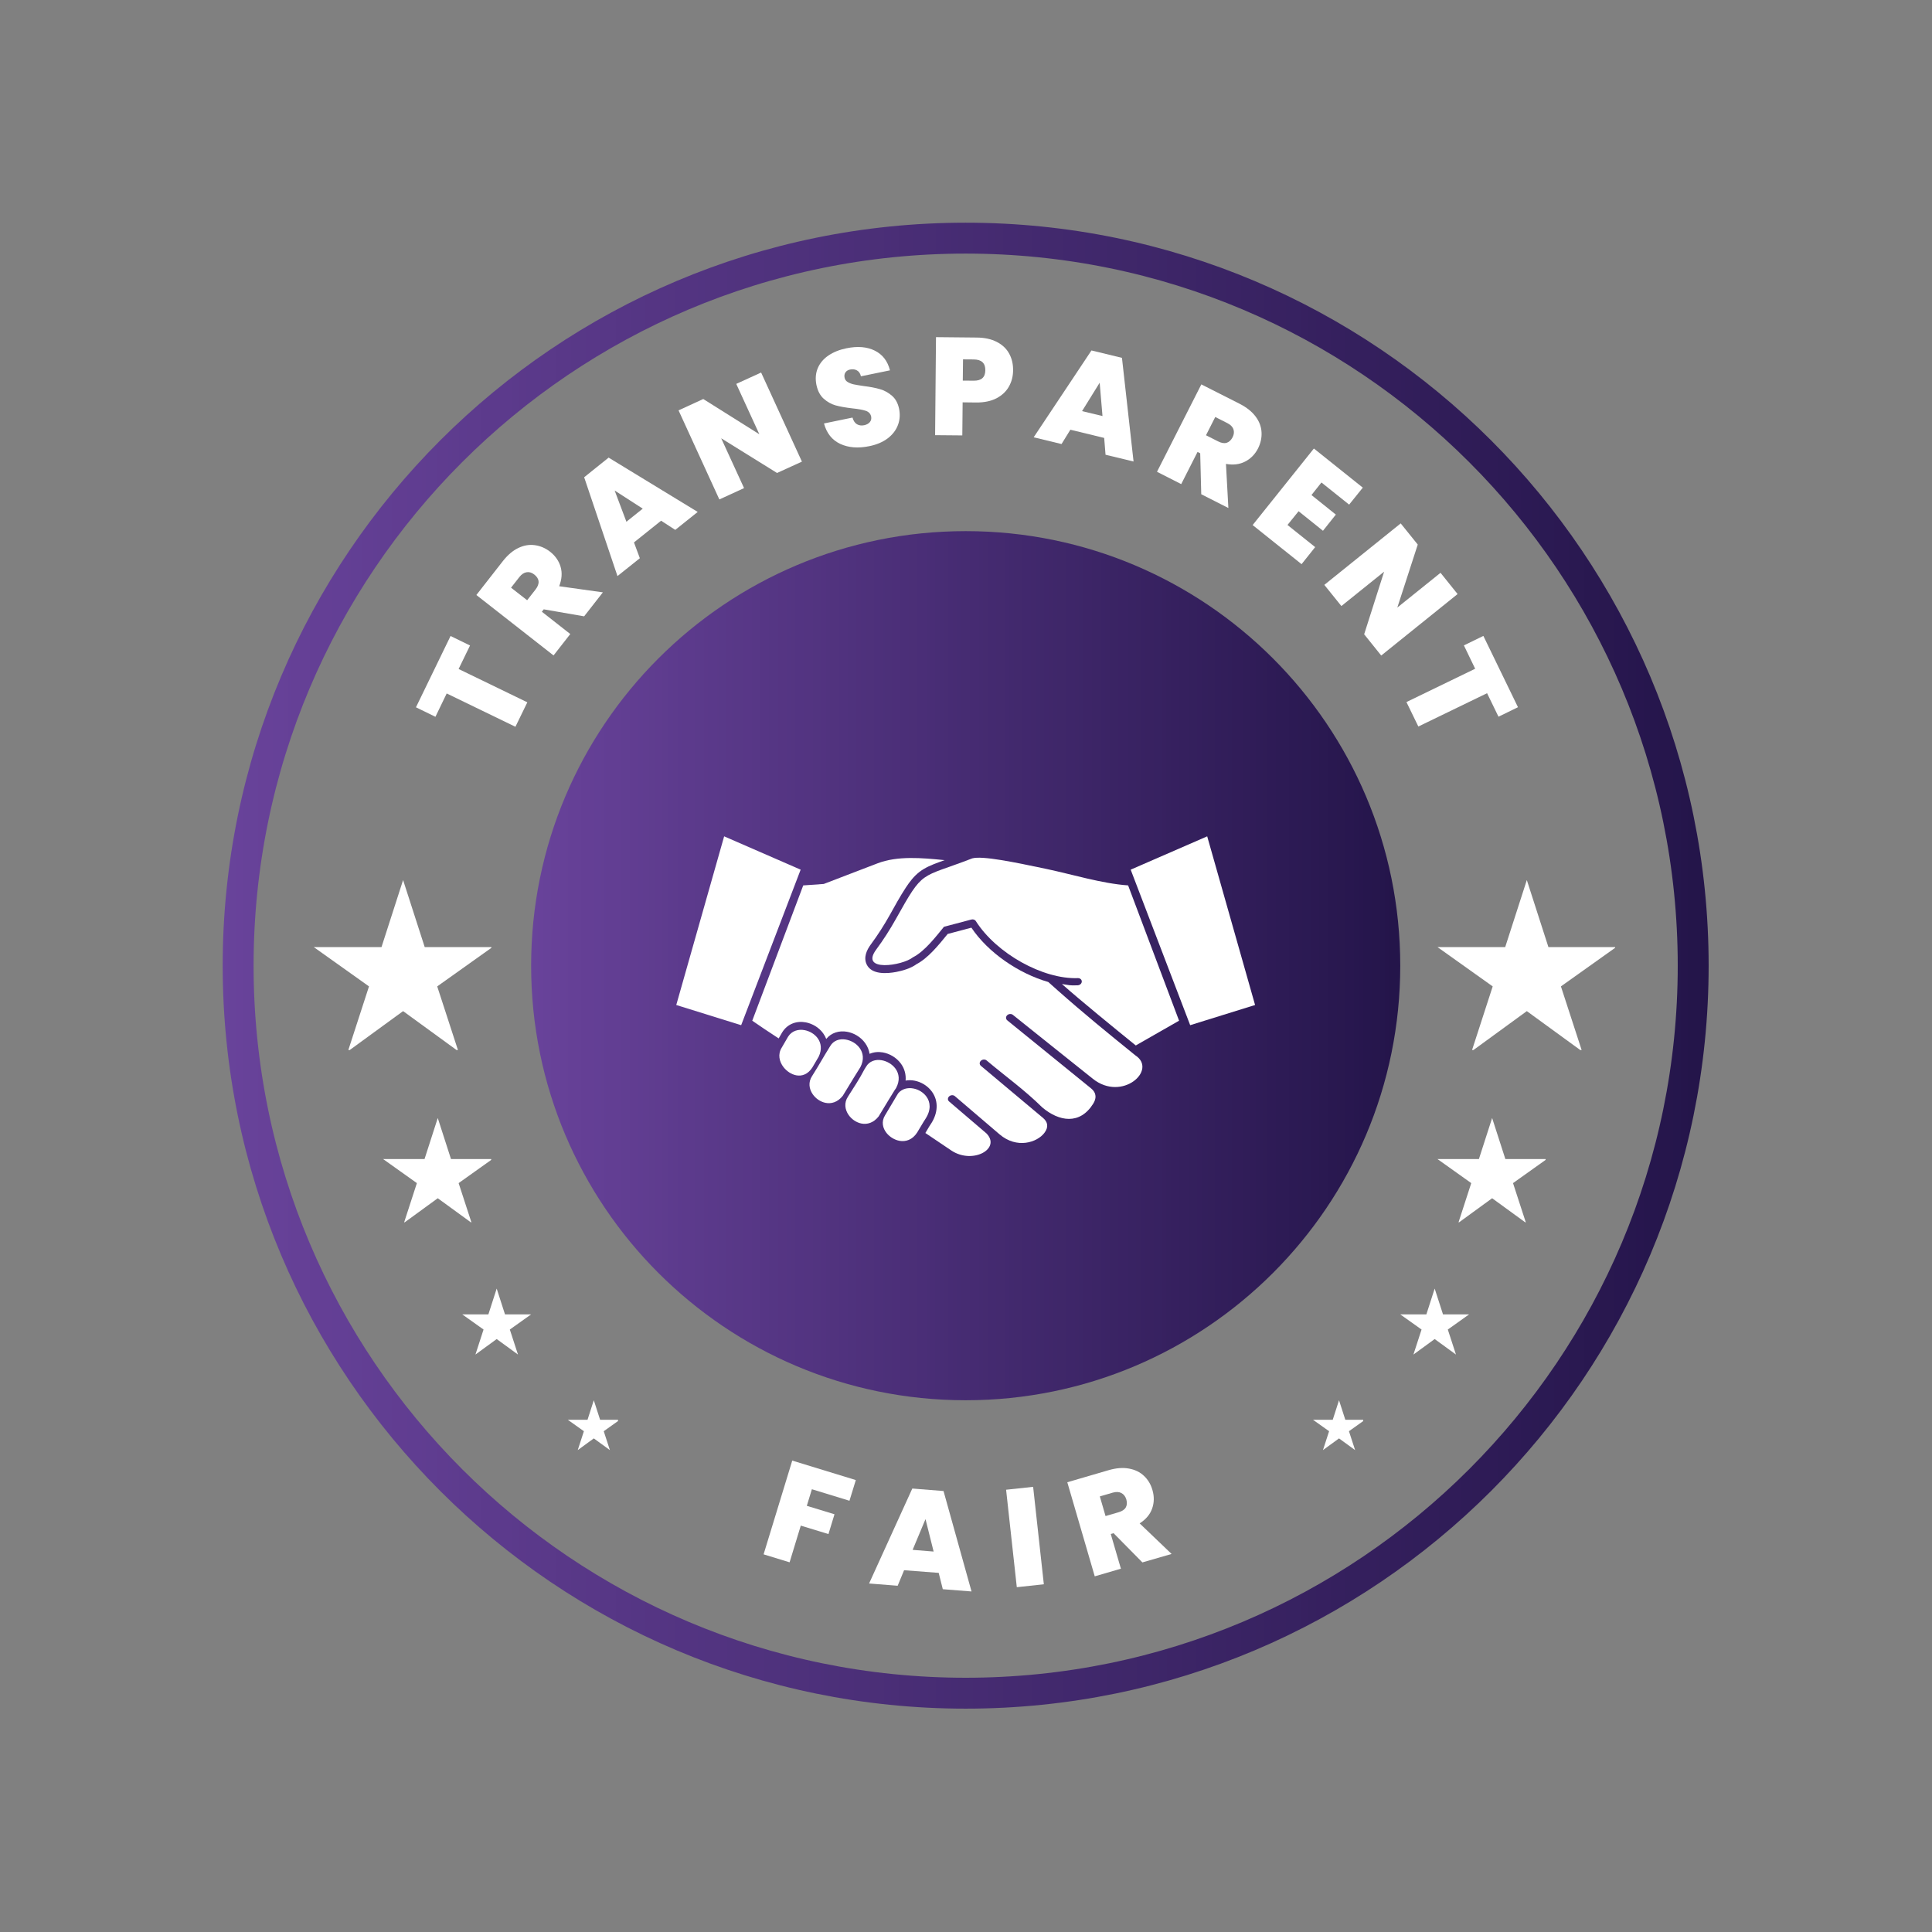 <svg xmlns="http://www.w3.org/2000/svg" xmlns:xlink="http://www.w3.org/1999/xlink" xmlns:serif="http://www.serif.com/" width="100%" height="100%" viewBox="0 0 2084 2084" xml:space="preserve" style="fill-rule:evenodd;clip-rule:evenodd;"><rect x="0" y="0" width="2084" height="2084" fill="#808080" stroke="none"/>  <g>    <g>      <clipPath id="_clip1">        <path d="M1041.64,240.213c-442.622,-0 -801.432,358.81 -801.432,801.432c-0,442.622 358.81,801.432 801.432,801.432c442.621,0 801.432,-358.81 801.432,-801.432c0,-442.622 -358.811,-801.432 -801.432,-801.432Z"></path>      </clipPath>      <g clip-path="url(#_clip1)">        <path d="M1041.64,240.213c-442.622,-0 -801.432,358.81 -801.432,801.432c-0,442.622 358.81,801.432 801.432,801.432c442.621,0 801.432,-358.81 801.432,-801.432c0,-442.622 -358.811,-801.432 -801.432,-801.432Z" style="fill:none;fill-rule:nonzero;stroke:url(#_Linear2);stroke-width:66.67px;"></path>      </g>    </g>  </g>  <g>    <g>      <clipPath id="_clip3">        <path d="M1041.67,572.917c-258.876,-0 -468.75,209.874 -468.75,468.75c-0,258.876 209.874,468.75 468.75,468.75c258.876,-0 468.75,-209.874 468.75,-468.75c-0,-258.876 -209.874,-468.75 -468.75,-468.75Z"></path>      </clipPath>      <g clip-path="url(#_clip3)">        <rect x="572.917" y="572.917" width="937.5" height="937.5" style="fill:url(#_Linear4);fill-rule:nonzero;"></rect>      </g>    </g>  </g>  <g>    <clipPath id="_clip5">      <rect x="338.39" y="949.284" width="191.667" height="183.333"></rect>    </clipPath>    <g clip-path="url(#_clip5)">      <path d="M434.809,1090.67l59.614,43.382l-22.808,-70.053l59.613,-42.426l-73.112,0l-23.307,-72.287l-23.286,72.287l-73.112,0l59.614,42.426l-22.743,70.053l59.527,-43.382Z" style="fill:#fff;fill-rule:nonzero;"></path>    </g>  </g>  <g>    <g>      <g>        <path d="M486.007,686.035l21.007,10.243l-12.326,25.347l74.132,35.937l-12.848,26.389l-74.132,-35.937l-12.152,25.173l-21.007,-10.243l37.326,-76.909Z" style="fill:#fff;fill-rule:nonzero;"></path>      </g>    </g>  </g>  <g>    <g>      <g>        <path d="M630.073,664.82l-43.576,-7.552l-1.997,2.604l30.643,24.045l-18.056,23.091l-83.246,-65.191l28.559,-36.545c5.273,-6.706 10.894,-11.459 16.84,-14.237c5.903,-2.821 11.849,-3.819 17.795,-2.951c5.903,0.825 11.35,3.168 16.319,7.031c5.73,4.514 9.506,9.983 11.372,16.407c1.845,6.423 1.324,13.368 -1.563,20.833l47.136,6.597l-20.226,25.868Zm-61.458,-17.361l9.028,-11.545c2.43,-3.125 3.537,-6.033 3.298,-8.767c-0.217,-2.713 -1.779,-5.209 -4.687,-7.466c-2.648,-2.083 -5.382,-2.886 -8.16,-2.43c-2.821,0.412 -5.425,2.126 -7.812,5.121l-9.028,11.545l17.361,13.542Z" style="fill:#fff;fill-rule:nonzero;"></path>      </g>    </g>  </g>  <g>    <g>      <g>        <path d="M713.106,561.676l-29.254,23.437l6.337,17.014l-24.132,19.271l-35.937,-106.597l26.388,-21.181l96.094,58.594l-24.219,19.357l-15.277,-9.895Zm-19.792,-13.021l-30.295,-19.531l12.673,33.68l17.622,-14.149Z" style="fill:#fff;fill-rule:nonzero;"></path>      </g>    </g>  </g>  <g>    <g>      <g>        <path d="M865.011,497.946l-26.823,12.24l-60.243,-37.413l24.653,53.732l-26.649,12.24l-44.011,-96.094l26.65,-12.239l60.503,38.021l-24.913,-54.341l26.823,-12.239l44.01,96.093Z" style="fill:#fff;fill-rule:nonzero;"></path>      </g>    </g>  </g>  <g>    <g>      <g>        <path d="M937.781,481.252c-12.044,2.495 -22.526,1.692 -31.424,-2.431c-8.854,-4.167 -14.713,-11.502 -17.535,-22.048l30.73,-6.337c1.041,3.537 2.647,5.946 4.861,7.205c2.192,1.28 4.774,1.627 7.725,1.041c2.648,-0.564 4.688,-1.671 6.077,-3.298c1.432,-1.671 1.931,-3.69 1.476,-6.077c-0.652,-2.995 -2.561,-5.056 -5.73,-6.163c-3.125,-1.085 -8.116,-1.996 -14.93,-2.691c-7.248,-0.868 -13.173,-1.931 -17.795,-3.212c-4.579,-1.323 -8.811,-3.689 -12.674,-7.118c-3.863,-3.407 -6.51,-8.377 -7.899,-14.93c-1.324,-6.641 -0.825,-12.696 1.475,-18.143c2.322,-5.425 6.164,-9.982 11.546,-13.628c5.425,-3.646 11.849,-6.207 19.27,-7.726c12.088,-2.474 22.309,-1.649 30.643,2.518c8.376,4.123 13.845,11.197 16.406,21.267l-31.337,6.423c-0.694,-3.059 -2.127,-5.164 -4.253,-6.336c-2.084,-1.216 -4.579,-1.519 -7.466,-0.955c-2.213,0.477 -3.862,1.476 -4.947,3.038c-1.107,1.563 -1.433,3.516 -0.955,5.816c0.39,1.975 1.497,3.516 3.298,4.601c1.845,1.106 3.993,1.953 6.424,2.517c2.474,0.521 6.098,1.129 10.851,1.823c7.053,0.868 12.934,1.996 17.621,3.385c4.688,1.346 8.963,3.69 12.847,7.032c3.863,3.298 6.446,7.986 7.726,14.062c1.259,6.142 0.868,11.979 -1.215,17.535c-2.084,5.555 -5.773,10.373 -11.025,14.41c-5.273,3.993 -11.87,6.814 -19.791,8.42Z" style="fill:#fff;fill-rule:nonzero;"></path>      </g>    </g>  </g>  <g>    <g>      <g>        <path d="M1092.79,399.703c-0.066,6.38 -1.606,12.196 -4.601,17.448c-2.951,5.208 -7.422,9.375 -13.368,12.5c-5.968,3.081 -13.26,4.579 -21.875,4.514l-14.583,-0.174l-0.348,35.677l-29.34,-0.26l0.955,-105.73l43.923,0.434c8.507,0.066 15.712,1.628 21.615,4.688c5.946,3.016 10.417,7.205 13.368,12.587c2.952,5.338 4.362,11.436 4.254,18.316Zm-42.535,10.937c8.333,0.13 12.522,-3.602 12.587,-11.198c0.108,-7.682 -3.993,-11.588 -12.327,-11.718l-11.718,-0.087l-0.261,22.916l11.719,0.087Z" style="fill:#fff;fill-rule:nonzero;"></path>      </g>    </g>  </g>  <g>    <g>      <g>        <path d="M1191.05,472.378l-36.459,-8.855l-9.548,15.452l-30.035,-7.292l62.326,-93.663l32.9,7.986l12.5,111.806l-30.209,-7.292l-1.475,-18.142Zm-1.823,-23.612l-3.039,-35.937l-19.01,30.642l22.049,5.295Z" style="fill:#fff;fill-rule:nonzero;"></path>      </g>    </g>  </g>  <g>    <g>      <g>        <path d="M1295.76,533.131l-1.128,-44.184l-2.865,-1.476l-17.621,34.723l-26.129,-13.282l47.83,-94.27l41.319,20.92c7.574,3.884 13.325,8.485 17.275,13.802c3.928,5.273 6.033,10.894 6.336,16.84c0.348,5.903 -0.911,11.719 -3.732,17.448c-3.299,6.424 -7.965,11.176 -13.976,14.236c-5.968,3.082 -12.847,3.906 -20.66,2.517l2.605,47.57l-29.254,-14.844Zm5.122,-63.628l13.02,6.597c3.516,1.801 6.598,2.322 9.202,1.562c2.647,-0.803 4.818,-2.821 6.51,-6.076c1.498,-2.995 1.78,-5.838 0.868,-8.507c-0.933,-2.713 -3.125,-4.948 -6.597,-6.684l-13.021,-6.597l-9.982,19.705Z" style="fill:#fff;fill-rule:nonzero;"></path>      </g>    </g>  </g>  <g>    <g>      <g>        <path d="M1425.41,520.45l-10.764,13.541l26.302,21.094l-13.889,17.448l-26.302,-21.094l-11.979,14.844l29.861,23.872l-14.67,18.402l-52.778,-42.187l66.059,-82.552l52.778,42.187l-14.757,18.316l-29.861,-23.871Z" style="fill:#fff;fill-rule:nonzero;"></path>      </g>    </g>  </g>  <g>    <g>      <g>        <path d="M1489.89,707.108l-18.403,-22.917l21.528,-67.535l-46.094,37.066l-18.403,-22.83l82.379,-66.319l18.403,22.83l-22.049,67.969l46.615,-37.5l18.402,22.916l-82.378,66.32Z" style="fill:#fff;fill-rule:nonzero;"></path>      </g>    </g>  </g>  <g>    <g>      <g>        <path d="M1637.4,762.844l-21.007,10.243l-12.326,-25.347l-74.132,35.937l-12.847,-26.389l74.132,-35.937l-12.153,-25.174l21.007,-10.243l37.326,76.91Z" style="fill:#fff;fill-rule:nonzero;"></path>      </g>    </g>  </g>  <g>    <clipPath id="_clip6">      <rect x="1550.52" y="949.284" width="191.667" height="183.333"></rect>    </clipPath>    <g clip-path="url(#_clip6)">      <path d="M1646.94,1090.67l59.592,43.382l-22.808,-70.053l59.614,-42.426l-73.112,0l-23.286,-72.287l-23.307,72.287l-73.09,0l59.592,42.426l-22.722,70.053l59.527,-43.382Z" style="fill:#fff;fill-rule:nonzero;"></path>    </g>  </g>  <g>    <g>      <g>        <path d="M923.152,1596.51l-6.858,22.309l-40.538,-12.413l-5.469,17.882l29.861,9.115l-6.51,21.354l-29.861,-9.115l-12.066,39.584l-28.039,-8.594l30.903,-101.129l68.577,21.007Z" style="fill:#fff;fill-rule:nonzero;"></path>      </g>    </g>  </g>  <g>    <g>      <g>        <path d="M1012.55,1696.62l-37.326,-2.865l-6.945,16.754l-30.816,-2.431l46.615,-102.43l33.68,2.691l30.209,108.333l-30.99,-2.431l-4.427,-17.621Zm-5.469,-23.004l-8.767,-34.982l-13.889,33.159l22.656,1.823Z" style="fill:#fff;fill-rule:nonzero;"></path>      </g>    </g>  </g>  <g>    <g>      <g>        <path d="M1114.42,1603.81l11.545,105.122l-29.166,3.125l-11.545,-105.122l29.166,-3.125Z" style="fill:#fff;fill-rule:nonzero;"></path>      </g>    </g>  </g>  <g>    <g>      <g>        <path d="M1232.27,1685.33l-31.077,-31.511l-3.038,0.869l10.938,37.413l-28.212,8.246l-29.601,-101.475l44.531,-13.021c8.16,-2.366 15.474,-2.952 21.962,-1.736c6.532,1.171 11.936,3.797 16.233,7.899c4.34,4.058 7.378,9.158 9.114,15.278c2.019,6.944 1.91,13.606 -0.347,19.965c-2.257,6.38 -6.749,11.697 -13.455,15.972l34.462,32.986l-31.51,9.115Zm-39.757,-50l13.975,-4.08c3.82,-1.085 6.424,-2.799 7.813,-5.121c1.389,-2.366 1.584,-5.317 0.608,-8.855c-0.999,-3.168 -2.756,-5.425 -5.296,-6.77c-2.495,-1.324 -5.598,-1.476 -9.288,-0.435l-13.975,4.08l6.163,21.181Z" style="fill:#fff;fill-rule:nonzero;"></path>      </g>    </g>  </g>  <g>    <clipPath id="_clip7">      <rect x="413.173" y="1205.97" width="116.667" height="112.5"></rect>    </clipPath>    <g clip-path="url(#_clip7)">      <path d="M472.201,1292.51l36.48,26.541l-13.976,-42.86l36.48,-25.977l-44.727,0l-14.257,-44.249l-14.258,44.249l-44.749,0l36.48,25.977l-13.91,42.86l36.437,-26.541Z" style="fill:#fff;fill-rule:nonzero;"></path>    </g>  </g>  <g>    <clipPath id="_clip8">      <rect x="1550.52" y="1205.97" width="116.667" height="112.5"></rect>    </clipPath>    <g clip-path="url(#_clip8)">      <path d="M1609.53,1292.51l36.48,26.541l-13.954,-42.86l36.48,-25.977l-44.748,0l-14.258,-44.249l-14.258,44.249l-44.748,0l36.48,25.977l-13.911,42.86l36.437,-26.541Z" style="fill:#fff;fill-rule:nonzero;"></path>    </g>  </g>  <g>    <path d="M1178.88,1163.69c-26.476,-21.051 -63.564,-50.803 -86.307,-68.989c-1.736,-1.389 -4.492,-1.194 -6.185,0.434c-1.649,1.628 -1.606,4.08 0.13,5.469c0.152,0.108 0.283,0.238 0.413,0.347c25.455,20.768 62.543,50.781 89.778,72.895c6.598,5.338 5.838,11.328 2.496,16.688c-14.345,23.025 -36.805,19.336 -54.926,4.015c-19.293,-19.054 -39.605,-33.442 -60.048,-50.673c-1.693,-1.432 -4.449,-1.28 -6.163,0.326c-1.714,1.584 -1.736,4.036 -0.022,5.469c22.071,18.663 44.857,37.478 66.992,56.163c5.209,4.405 6.294,9.874 1.519,16.189c-7.899,10.395 -29.709,17.47 -48.35,1.562c-16.081,-13.737 -32.162,-27.474 -48.221,-41.211c-1.692,-1.453 -4.448,-1.323 -6.163,0.261c-1.736,1.606 -1.758,4.058 -0.065,5.49l40.365,34.506c15.907,16.471 -14.692,33.485 -37.587,18.619c-9.701,-6.619 -19.163,-12.977 -28.364,-19.119l4.297,-7.226l2.127,-3.277c6.879,-10.742 8.268,-23.763 0.477,-34.332c-2.322,-3.146 -5.23,-5.729 -8.442,-7.682c-3.19,-1.953 -6.684,-3.277 -10.243,-3.95c-3.168,-0.607 -6.402,-0.651 -9.527,-0.086c0.543,-6.381 -1.041,-12.761 -5.078,-18.295c-2.43,-3.32 -5.512,-6.033 -8.876,-8.073c-3.342,-1.996 -7.009,-3.385 -10.764,-4.036c-4.861,-0.825 -9.787,-0.347 -14.127,1.562c-0.651,-4.123 -2.235,-8.116 -4.883,-11.74c-2.431,-3.342 -5.512,-6.033 -8.876,-8.073c-3.342,-2.018 -7.031,-3.407 -10.764,-4.036c-8.246,-1.411 -16.688,0.933 -22.244,7.79c-0.824,-2.148 -1.931,-4.21 -3.363,-6.163c-2.279,-3.168 -5.187,-5.751 -8.377,-7.725c-3.169,-1.932 -6.662,-3.299 -10.2,-3.993c-9.635,-1.867 -19.618,1.302 -25.434,10.546l-0.087,0.131l-3.841,6.619c-10.351,-6.75 -19.835,-13.086 -28.494,-19.098c18.338,-48.654 36.654,-97.309 54.992,-145.942c7.378,-0.52 14.757,-1.041 22.135,-1.562c19.336,-7.422 38.672,-14.822 58.008,-22.244c21.549,-8.268 47.678,-5.924 72.352,-3.45c-2.17,0.781 -4.34,1.562 -6.51,2.365c-7.162,2.648 -14.388,5.534 -20.638,10.352c-5.903,4.557 -10.438,10.438 -14.67,16.861c-6.25,9.506 -11.914,19.922 -17.513,29.927c-6.142,10.959 -12.913,21.484 -20.291,31.467c-4.362,5.903 -8.03,13.824 -4.514,21.397c5.339,11.524 22.352,10.026 31.858,8.247c6.749,-1.259 16.037,-3.95 21.918,-8.377c12.717,-6.641 24.11,-20.877 33.659,-32.617l25.586,-6.771c17.947,26.801 50.89,49.392 82.921,58.594l10.004,8.897c27.322,24.263 55.708,47.418 83.985,70.269c24.066,15.669 -14.258,50.413 -45.855,25.283Zm-379.406,-57.856l-70.009,-21.767l51.65,-181.923l82.53,35.938l-64.171,167.752Z" style="fill:#fff;"></path>  </g>  <g>    <path d="M932.509,1153.38c-6.229,11.871 -10.721,18.186 -17.73,29.384c-0.044,0.065 -0.065,0.109 -0.109,0.174c-4.362,6.575 -3.298,13.91 0.608,19.596c1.606,2.344 3.689,4.405 6.033,6.011c2.344,1.606 4.969,2.756 7.682,3.342c6.25,1.302 13.195,-0.586 18.75,-7.595l10.612,-17.535l6.706,-10.872c0.455,-0.781 0.955,-1.498 1.497,-2.17c4.449,-8.29 3.277,-15.625 -0.629,-21.007c-1.758,-2.387 -4.037,-4.406 -6.597,-5.946c-2.583,-1.563 -5.447,-2.626 -8.334,-3.125c-6.575,-1.129 -13.303,0.846 -16.927,7.226l-0.065,0.109l-1.497,2.408Zm-49.371,-13.628c3.733,-7.878 2.539,-14.779 -1.107,-19.813c-1.627,-2.257 -3.754,-4.167 -6.163,-5.643c-2.409,-1.497 -5.1,-2.539 -7.856,-3.081c-6.771,-1.302 -13.889,0.607 -17.947,7.074l-6.858,11.828c-4.427,7.031 -2.669,15.039 1.997,21.028c1.758,2.235 3.906,4.189 6.272,5.729c2.322,1.476 4.861,2.539 7.422,3.039c6.033,1.15 12.5,-0.955 17.296,-8.312l6.944,-11.849Zm113.129,70.269l0.087,-0.13l2.083,-3.277c6.142,-9.549 5.144,-17.969 0.803,-23.85c-1.649,-2.257 -3.797,-4.145 -6.228,-5.642c-2.409,-1.476 -5.121,-2.518 -7.877,-3.017c-5.968,-1.128 -12.175,0.282 -16.255,5.165c-0.477,0.847 -0.976,1.671 -1.541,2.518l-12.738,21.397c-4.058,6.597 -2.539,13.672 1.736,18.989c1.714,2.127 3.863,3.993 6.25,5.425c2.365,1.432 4.991,2.474 7.682,2.973c6.684,1.194 13.889,-1.02 18.945,-8.81c0.044,-0.044 0.066,-0.109 0.109,-0.152l6.944,-11.589Zm287.544,-104.188l70.008,-21.767l-51.649,-181.923l-82.53,35.938l64.171,167.752Zm-58.659,21.875c-22.266,-18.012 -59.397,-48.264 -79.688,-66.276c8.182,1.193 7.639,1.736 16.993,1.389c2.408,-0.109 4.405,-1.91 4.427,-4.037c0.065,-2.148 -1.845,-3.798 -4.254,-3.711c-37.543,1.389 -87.76,-26.476 -110.048,-61.545c-0.976,-1.562 -3.081,-2.192 -4.991,-1.606l-29.362,7.769c-8.42,10.308 -20.985,26.693 -33.398,32.878c-11.328,9.223 -57.791,16.189 -39.67,-8.334c7.595,-10.264 14.54,-21.072 20.876,-32.378c30.773,-54.905 25.087,-43.641 82.683,-65.951c10.981,-3.081 46.202,4.297 79.123,11.198c28.689,6.012 60.438,15.929 89.019,17.947l54.97,145.942l-46.68,26.715Zm-312.804,-6.359c-6.575,-1.15 -13.303,0.847 -16.949,7.227l-0.043,0.087c-7.574,12.131 -11.589,19.748 -19.228,31.814c-0.043,0.043 -0.086,0.108 -0.108,0.152c-4.384,6.597 -3.32,13.91 0.586,19.596c1.628,2.366 3.689,4.405 6.055,6.033c2.343,1.584 4.969,2.756 7.682,3.32c6.25,1.324 13.194,-0.564 18.75,-7.595l12.37,-20.291l6.619,-10.612c4.231,-8.138 3.038,-15.364 -0.825,-20.66c-1.736,-2.387 -4.015,-4.427 -6.576,-5.968c-2.582,-1.54 -5.447,-2.625 -8.333,-3.103Z" style="fill:#fff;"></path>  </g>  <g>    <clipPath id="_clip9">      <rect x="498.611" y="1389.95" width="75" height="70.833"></rect>    </clipPath>    <g clip-path="url(#_clip9)">      <path d="M535.764,1444.4l22.96,16.71l-8.789,-26.975l22.96,-16.341l-28.168,0l-8.963,-27.843l-8.963,27.843l-28.168,0l22.96,16.341l-8.746,26.975l22.917,-16.71Z" style="fill:#fff;fill-rule:nonzero;"></path>    </g>  </g>  <g>    <clipPath id="_clip10">      <rect x="1510.42" y="1389.95" width="75" height="70.833"></rect>    </clipPath>    <g clip-path="url(#_clip10)">      <path d="M1547.55,1444.4l22.96,16.71l-8.789,-26.975l22.96,-16.341l-28.147,0l-8.984,-27.843l-8.963,27.843l-28.147,0l22.96,16.341l-8.767,26.975l22.917,-16.71Z" style="fill:#fff;fill-rule:nonzero;"></path>    </g>  </g>  <g>    <clipPath id="_clip11">      <rect x="612.457" y="1510.42" width="54.167" height="54.167"></rect>    </clipPath>    <g clip-path="url(#_clip11)">      <path d="M640.516,1551.56l17.362,12.63l-6.641,-20.378l17.339,-12.348l-21.267,0l-6.793,-21.05l-6.77,21.05l-21.289,0l17.361,12.348l-6.619,20.378l17.317,-12.63Z" style="fill:#fff;fill-rule:nonzero;"></path>    </g>  </g>  <g>    <clipPath id="_clip12">      <rect x="1416.3" y="1510.42" width="54.167" height="54.167"></rect>    </clipPath>    <g clip-path="url(#_clip12)">      <path d="M1444.36,1551.56l17.361,12.63l-6.641,-20.378l17.34,-12.348l-21.268,0l-6.792,-21.05l-6.771,21.05l-21.289,0l17.361,12.348l-6.619,20.378l17.318,-12.63Z" style="fill:#fff;fill-rule:nonzero;"></path>    </g>  </g>  <defs>    <linearGradient id="_Linear2" x1="0" y1="0" x2="1" y2="0" gradientUnits="userSpaceOnUse" gradientTransform="matrix(1602.86,0,0,1602.86,240.217,1041.65)">      <stop offset="0" style="stop-color:#69439b;stop-opacity:1"></stop>      <stop offset="0.02" style="stop-color:#674299;stop-opacity:1"></stop>      <stop offset="0.03" style="stop-color:#674198;stop-opacity:1"></stop>      <stop offset="0.04" style="stop-color:#664198;stop-opacity:1"></stop>      <stop offset="0.05" style="stop-color:#654096;stop-opacity:1"></stop>      <stop offset="0.07" style="stop-color:#643f95;stop-opacity:1"></stop>      <stop offset="0.08" style="stop-color:#633f95;stop-opacity:1"></stop>      <stop offset="0.11" style="stop-color:#613e92;stop-opacity:1"></stop>      <stop offset="0.12" style="stop-color:#613d91;stop-opacity:1"></stop>      <stop offset="0.13" style="stop-color:#603d91;stop-opacity:1"></stop>      <stop offset="0.16" style="stop-color:#5e3c8e;stop-opacity:1"></stop>      <stop offset="0.16" style="stop-color:#5d3b8e;stop-opacity:1"></stop>      <stop offset="0.17" style="stop-color:#5d3b8d;stop-opacity:1"></stop>      <stop offset="0.18" style="stop-color:#5c3a8c;stop-opacity:1"></stop>      <stop offset="0.19" style="stop-color:#5c3a8c;stop-opacity:1"></stop>      <stop offset="0.2" style="stop-color:#5b3a8b;stop-opacity:1"></stop>      <stop offset="0.2" style="stop-color:#5b398a;stop-opacity:1"></stop>      <stop offset="0.21" style="stop-color:#5a398a;stop-opacity:1"></stop>      <stop offset="0.22" style="stop-color:#5a3989;stop-opacity:1"></stop>      <stop offset="0.23" style="stop-color:#593888;stop-opacity:1"></stop>      <stop offset="0.23" style="stop-color:#593888;stop-opacity:1"></stop>      <stop offset="0.24" style="stop-color:#583887;stop-opacity:1"></stop>      <stop offset="0.25" style="stop-color:#583787;stop-opacity:1"></stop>      <stop offset="0.28" style="stop-color:#553684;stop-opacity:1"></stop>      <stop offset="0.29" style="stop-color:#553583;stop-opacity:1"></stop>      <stop offset="0.3" style="stop-color:#543583;stop-opacity:1"></stop>      <stop offset="0.3" style="stop-color:#543582;stop-opacity:1"></stop>      <stop offset="0.31" style="stop-color:#533482;stop-opacity:1"></stop>      <stop offset="0.33" style="stop-color:#523480;stop-opacity:1"></stop>      <stop offset="0.34" style="stop-color:#523380;stop-opacity:1"></stop>      <stop offset="0.34" style="stop-color:#51337f;stop-opacity:1"></stop>      <stop offset="0.35" style="stop-color:#51337e;stop-opacity:1"></stop>      <stop offset="0.36" style="stop-color:#50327e;stop-opacity:1"></stop>      <stop offset="0.37" style="stop-color:#4f327d;stop-opacity:1"></stop>      <stop offset="0.38" style="stop-color:#4f317c;stop-opacity:1"></stop>      <stop offset="0.38" style="stop-color:#4e317c;stop-opacity:1"></stop>      <stop offset="0.39" style="stop-color:#4e317b;stop-opacity:1"></stop>      <stop offset="0.4" style="stop-color:#4d307b;stop-opacity:1"></stop>      <stop offset="0.41" style="stop-color:#4c3079;stop-opacity:1"></stop>      <stop offset="0.42" style="stop-color:#4c2f79;stop-opacity:1"></stop>      <stop offset="0.43" style="stop-color:#4b2f78;stop-opacity:1"></stop>      <stop offset="0.44" style="stop-color:#4b2f77;stop-opacity:1"></stop>      <stop offset="0.45" style="stop-color:#4a2e77;stop-opacity:1"></stop>      <stop offset="0.45" style="stop-color:#4a2e76;stop-opacity:1"></stop>      <stop offset="0.46" style="stop-color:#492d75;stop-opacity:1"></stop>      <stop offset="0.47" style="stop-color:#482d75;stop-opacity:1"></stop>      <stop offset="0.48" style="stop-color:#482d74;stop-opacity:1"></stop>      <stop offset="0.48" style="stop-color:#472c74;stop-opacity:1"></stop>      <stop offset="0.5" style="stop-color:#462c72;stop-opacity:1"></stop>      <stop offset="0.51" style="stop-color:#462b72;stop-opacity:1"></stop>      <stop offset="0.52" style="stop-color:#452b71;stop-opacity:1"></stop>      <stop offset="0.52" style="stop-color:#452b70;stop-opacity:1"></stop>      <stop offset="0.53" style="stop-color:#442a70;stop-opacity:1"></stop>      <stop offset="0.54" style="stop-color:#442a6f;stop-opacity:1"></stop>      <stop offset="0.55" style="stop-color:#43296f;stop-opacity:1"></stop>      <stop offset="0.55" style="stop-color:#42296e;stop-opacity:1"></stop>      <stop offset="0.56" style="stop-color:#42296d;stop-opacity:1"></stop>      <stop offset="0.57" style="stop-color:#41286d;stop-opacity:1"></stop>      <stop offset="0.59" style="stop-color:#40286b;stop-opacity:1"></stop>      <stop offset="0.59" style="stop-color:#40276b;stop-opacity:1"></stop>      <stop offset="0.6" style="stop-color:#3f276a;stop-opacity:1"></stop>      <stop offset="0.61" style="stop-color:#3f2769;stop-opacity:1"></stop>      <stop offset="0.62" style="stop-color:#3e2669;stop-opacity:1"></stop>      <stop offset="0.63" style="stop-color:#3e2668;stop-opacity:1"></stop>      <stop offset="0.63" style="stop-color:#3d2668;stop-opacity:1"></stop>      <stop offset="0.64" style="stop-color:#3d2567;stop-opacity:1"></stop>      <stop offset="0.65" style="stop-color:#3c2566;stop-opacity:1"></stop>      <stop offset="0.66" style="stop-color:#3b2466;stop-opacity:1"></stop>      <stop offset="0.66" style="stop-color:#3b2465;stop-opacity:1"></stop>      <stop offset="0.67" style="stop-color:#3a2464;stop-opacity:1"></stop>      <stop offset="0.68" style="stop-color:#3a2364;stop-opacity:1"></stop>      <stop offset="0.69" style="stop-color:#392363;stop-opacity:1"></stop>      <stop offset="0.7" style="stop-color:#392362;stop-opacity:1"></stop>      <stop offset="0.7" style="stop-color:#382262;stop-opacity:1"></stop>      <stop offset="0.71" style="stop-color:#382261;stop-opacity:1"></stop>      <stop offset="0.72" style="stop-color:#372261;stop-opacity:1"></stop>      <stop offset="0.73" style="stop-color:#372160;stop-opacity:1"></stop>      <stop offset="0.73" style="stop-color:#36215f;stop-opacity:1"></stop>      <stop offset="0.74" style="stop-color:#36205f;stop-opacity:1"></stop>      <stop offset="0.76" style="stop-color:#34205d;stop-opacity:1"></stop>      <stop offset="0.77" style="stop-color:#341f5d;stop-opacity:1"></stop>      <stop offset="0.8" style="stop-color:#321e5a;stop-opacity:1"></stop>      <stop offset="0.8" style="stop-color:#311e5a;stop-opacity:1"></stop>      <stop offset="0.81" style="stop-color:#311d59;stop-opacity:1"></stop>      <stop offset="0.84" style="stop-color:#2f1c57;stop-opacity:1"></stop>      <stop offset="0.84" style="stop-color:#2f1c56;stop-opacity:1"></stop>      <stop offset="0.85" style="stop-color:#2e1b56;stop-opacity:1"></stop>      <stop offset="0.88" style="stop-color:#2c1a54;stop-opacity:1"></stop>      <stop offset="0.88" style="stop-color:#2c1a53;stop-opacity:1"></stop>      <stop offset="0.89" style="stop-color:#2b1a53;stop-opacity:1"></stop>      <stop offset="0.9" style="stop-color:#2b1952;stop-opacity:1"></stop>      <stop offset="0.91" style="stop-color:#2a1951;stop-opacity:1"></stop>      <stop offset="0.91" style="stop-color:#2a1951;stop-opacity:1"></stop>      <stop offset="0.92" style="stop-color:#291850;stop-opacity:1"></stop>      <stop offset="0.93" style="stop-color:#29184f;stop-opacity:1"></stop>      <stop offset="0.94" style="stop-color:#28174f;stop-opacity:1"></stop>      <stop offset="0.96" style="stop-color:#26164d;stop-opacity:1"></stop>      <stop offset="0.97" style="stop-color:#26164c;stop-opacity:1"></stop>      <stop offset="0.98" style="stop-color:#25164c;stop-opacity:1"></stop>      <stop offset="0.98" style="stop-color:#25154b;stop-opacity:1"></stop>      <stop offset="0.99" style="stop-color:#24154a;stop-opacity:1"></stop>      <stop offset="1" style="stop-color:#24154a;stop-opacity:1"></stop>    </linearGradient>    <linearGradient id="_Linear4" x1="0" y1="0" x2="1" y2="0" gradientUnits="userSpaceOnUse" gradientTransform="matrix(937.5,0,0,937.5,572.917,1041.67)">      <stop offset="0" style="stop-color:#69439b;stop-opacity:1"></stop>      <stop offset="0.02" style="stop-color:#674299;stop-opacity:1"></stop>      <stop offset="0.03" style="stop-color:#674198;stop-opacity:1"></stop>      <stop offset="0.04" style="stop-color:#664198;stop-opacity:1"></stop>      <stop offset="0.05" style="stop-color:#654096;stop-opacity:1"></stop>      <stop offset="0.07" style="stop-color:#643f95;stop-opacity:1"></stop>      <stop offset="0.08" style="stop-color:#633f95;stop-opacity:1"></stop>      <stop offset="0.09" style="stop-color:#623e93;stop-opacity:1"></stop>      <stop offset="0.1" style="stop-color:#623e93;stop-opacity:1"></stop>      <stop offset="0.11" style="stop-color:#613e92;stop-opacity:1"></stop>      <stop offset="0.12" style="stop-color:#613d91;stop-opacity:1"></stop>      <stop offset="0.13" style="stop-color:#603d91;stop-opacity:1"></stop>      <stop offset="0.13" style="stop-color:#603d90;stop-opacity:1"></stop>      <stop offset="0.16" style="stop-color:#5e3c8e;stop-opacity:1"></stop>      <stop offset="0.16" style="stop-color:#5d3b8e;stop-opacity:1"></stop>      <stop offset="0.18" style="stop-color:#5c3a8c;stop-opacity:1"></stop>      <stop offset="0.2" style="stop-color:#5b3a8b;stop-opacity:1"></stop>      <stop offset="0.2" style="stop-color:#5b398a;stop-opacity:1"></stop>      <stop offset="0.21" style="stop-color:#5a398a;stop-opacity:1"></stop>      <stop offset="0.24" style="stop-color:#583887;stop-opacity:1"></stop>      <stop offset="0.25" style="stop-color:#583787;stop-opacity:1"></stop>      <stop offset="0.26" style="stop-color:#573786;stop-opacity:1"></stop>      <stop offset="0.27" style="stop-color:#563685;stop-opacity:1"></stop>      <stop offset="0.27" style="stop-color:#563685;stop-opacity:1"></stop>      <stop offset="0.28" style="stop-color:#553684;stop-opacity:1"></stop>      <stop offset="0.29" style="stop-color:#553583;stop-opacity:1"></stop>      <stop offset="0.3" style="stop-color:#543583;stop-opacity:1"></stop>      <stop offset="0.3" style="stop-color:#543582;stop-opacity:1"></stop>      <stop offset="0.31" style="stop-color:#533482;stop-opacity:1"></stop>      <stop offset="0.32" style="stop-color:#533481;stop-opacity:1"></stop>      <stop offset="0.33" style="stop-color:#523480;stop-opacity:1"></stop>      <stop offset="0.34" style="stop-color:#523380;stop-opacity:1"></stop>      <stop offset="0.34" style="stop-color:#51337f;stop-opacity:1"></stop>      <stop offset="0.35" style="stop-color:#51337e;stop-opacity:1"></stop>      <stop offset="0.36" style="stop-color:#50327e;stop-opacity:1"></stop>      <stop offset="0.37" style="stop-color:#4f327d;stop-opacity:1"></stop>      <stop offset="0.38" style="stop-color:#4f317c;stop-opacity:1"></stop>      <stop offset="0.38" style="stop-color:#4e317c;stop-opacity:1"></stop>      <stop offset="0.39" style="stop-color:#4e317b;stop-opacity:1"></stop>      <stop offset="0.4" style="stop-color:#4d307b;stop-opacity:1"></stop>      <stop offset="0.41" style="stop-color:#4c3079;stop-opacity:1"></stop>      <stop offset="0.42" style="stop-color:#4c2f79;stop-opacity:1"></stop>      <stop offset="0.43" style="stop-color:#4b2f78;stop-opacity:1"></stop>      <stop offset="0.44" style="stop-color:#4b2f77;stop-opacity:1"></stop>      <stop offset="0.45" style="stop-color:#4a2e77;stop-opacity:1"></stop>      <stop offset="0.47" style="stop-color:#482d75;stop-opacity:1"></stop>      <stop offset="0.48" style="stop-color:#482d74;stop-opacity:1"></stop>      <stop offset="0.48" style="stop-color:#472c74;stop-opacity:1"></stop>      <stop offset="0.5" style="stop-color:#462c72;stop-opacity:1"></stop>      <stop offset="0.51" style="stop-color:#462b72;stop-opacity:1"></stop>      <stop offset="0.52" style="stop-color:#452b71;stop-opacity:1"></stop>      <stop offset="0.52" style="stop-color:#452b70;stop-opacity:1"></stop>      <stop offset="0.53" style="stop-color:#442a70;stop-opacity:1"></stop>      <stop offset="0.54" style="stop-color:#442a6f;stop-opacity:1"></stop>      <stop offset="0.55" style="stop-color:#43296f;stop-opacity:1"></stop>      <stop offset="0.55" style="stop-color:#42296e;stop-opacity:1"></stop>      <stop offset="0.56" style="stop-color:#42296d;stop-opacity:1"></stop>      <stop offset="0.57" style="stop-color:#41286d;stop-opacity:1"></stop>      <stop offset="0.59" style="stop-color:#40286b;stop-opacity:1"></stop>      <stop offset="0.59" style="stop-color:#40276b;stop-opacity:1"></stop>      <stop offset="0.61" style="stop-color:#3f2769;stop-opacity:1"></stop>      <stop offset="0.62" style="stop-color:#3e2669;stop-opacity:1"></stop>      <stop offset="0.63" style="stop-color:#3e2668;stop-opacity:1"></stop>      <stop offset="0.63" style="stop-color:#3d2668;stop-opacity:1"></stop>      <stop offset="0.64" style="stop-color:#3d2567;stop-opacity:1"></stop>      <stop offset="0.65" style="stop-color:#3c2566;stop-opacity:1"></stop>      <stop offset="0.66" style="stop-color:#3b2466;stop-opacity:1"></stop>      <stop offset="0.66" style="stop-color:#3b2465;stop-opacity:1"></stop>      <stop offset="0.67" style="stop-color:#3a2464;stop-opacity:1"></stop>      <stop offset="0.68" style="stop-color:#3a2364;stop-opacity:1"></stop>      <stop offset="0.69" style="stop-color:#392363;stop-opacity:1"></stop>      <stop offset="0.7" style="stop-color:#392362;stop-opacity:1"></stop>      <stop offset="0.7" style="stop-color:#382262;stop-opacity:1"></stop>      <stop offset="0.71" style="stop-color:#382261;stop-opacity:1"></stop>      <stop offset="0.72" style="stop-color:#372261;stop-opacity:1"></stop>      <stop offset="0.73" style="stop-color:#372160;stop-opacity:1"></stop>      <stop offset="0.73" style="stop-color:#36215f;stop-opacity:1"></stop>      <stop offset="0.74" style="stop-color:#36205f;stop-opacity:1"></stop>      <stop offset="0.76" style="stop-color:#34205d;stop-opacity:1"></stop>      <stop offset="0.77" style="stop-color:#341f5d;stop-opacity:1"></stop>      <stop offset="0.77" style="stop-color:#331f5c;stop-opacity:1"></stop>      <stop offset="0.8" style="stop-color:#321e5a;stop-opacity:1"></stop>      <stop offset="0.8" style="stop-color:#311e5a;stop-opacity:1"></stop>      <stop offset="0.81" style="stop-color:#311d59;stop-opacity:1"></stop>      <stop offset="0.84" style="stop-color:#2f1c57;stop-opacity:1"></stop>      <stop offset="0.84" style="stop-color:#2f1c56;stop-opacity:1"></stop>      <stop offset="0.85" style="stop-color:#2e1b56;stop-opacity:1"></stop>      <stop offset="0.86" style="stop-color:#2d1b55;stop-opacity:1"></stop>      <stop offset="0.88" style="stop-color:#2c1a54;stop-opacity:1"></stop>      <stop offset="0.88" style="stop-color:#2c1a53;stop-opacity:1"></stop>      <stop offset="0.89" style="stop-color:#2b1a53;stop-opacity:1"></stop>      <stop offset="0.9" style="stop-color:#2b1952;stop-opacity:1"></stop>      <stop offset="0.91" style="stop-color:#2a1951;stop-opacity:1"></stop>      <stop offset="0.91" style="stop-color:#2a1951;stop-opacity:1"></stop>      <stop offset="0.92" style="stop-color:#291850;stop-opacity:1"></stop>      <stop offset="0.93" style="stop-color:#29184f;stop-opacity:1"></stop>      <stop offset="0.94" style="stop-color:#28174f;stop-opacity:1"></stop>      <stop offset="0.96" style="stop-color:#26164d;stop-opacity:1"></stop>      <stop offset="0.97" style="stop-color:#26164c;stop-opacity:1"></stop>      <stop offset="0.98" style="stop-color:#25164c;stop-opacity:1"></stop>      <stop offset="0.98" style="stop-color:#25154b;stop-opacity:1"></stop>      <stop offset="0.99" style="stop-color:#24154a;stop-opacity:1"></stop>      <stop offset="1" style="stop-color:#24154a;stop-opacity:1"></stop>    </linearGradient>  </defs></svg>